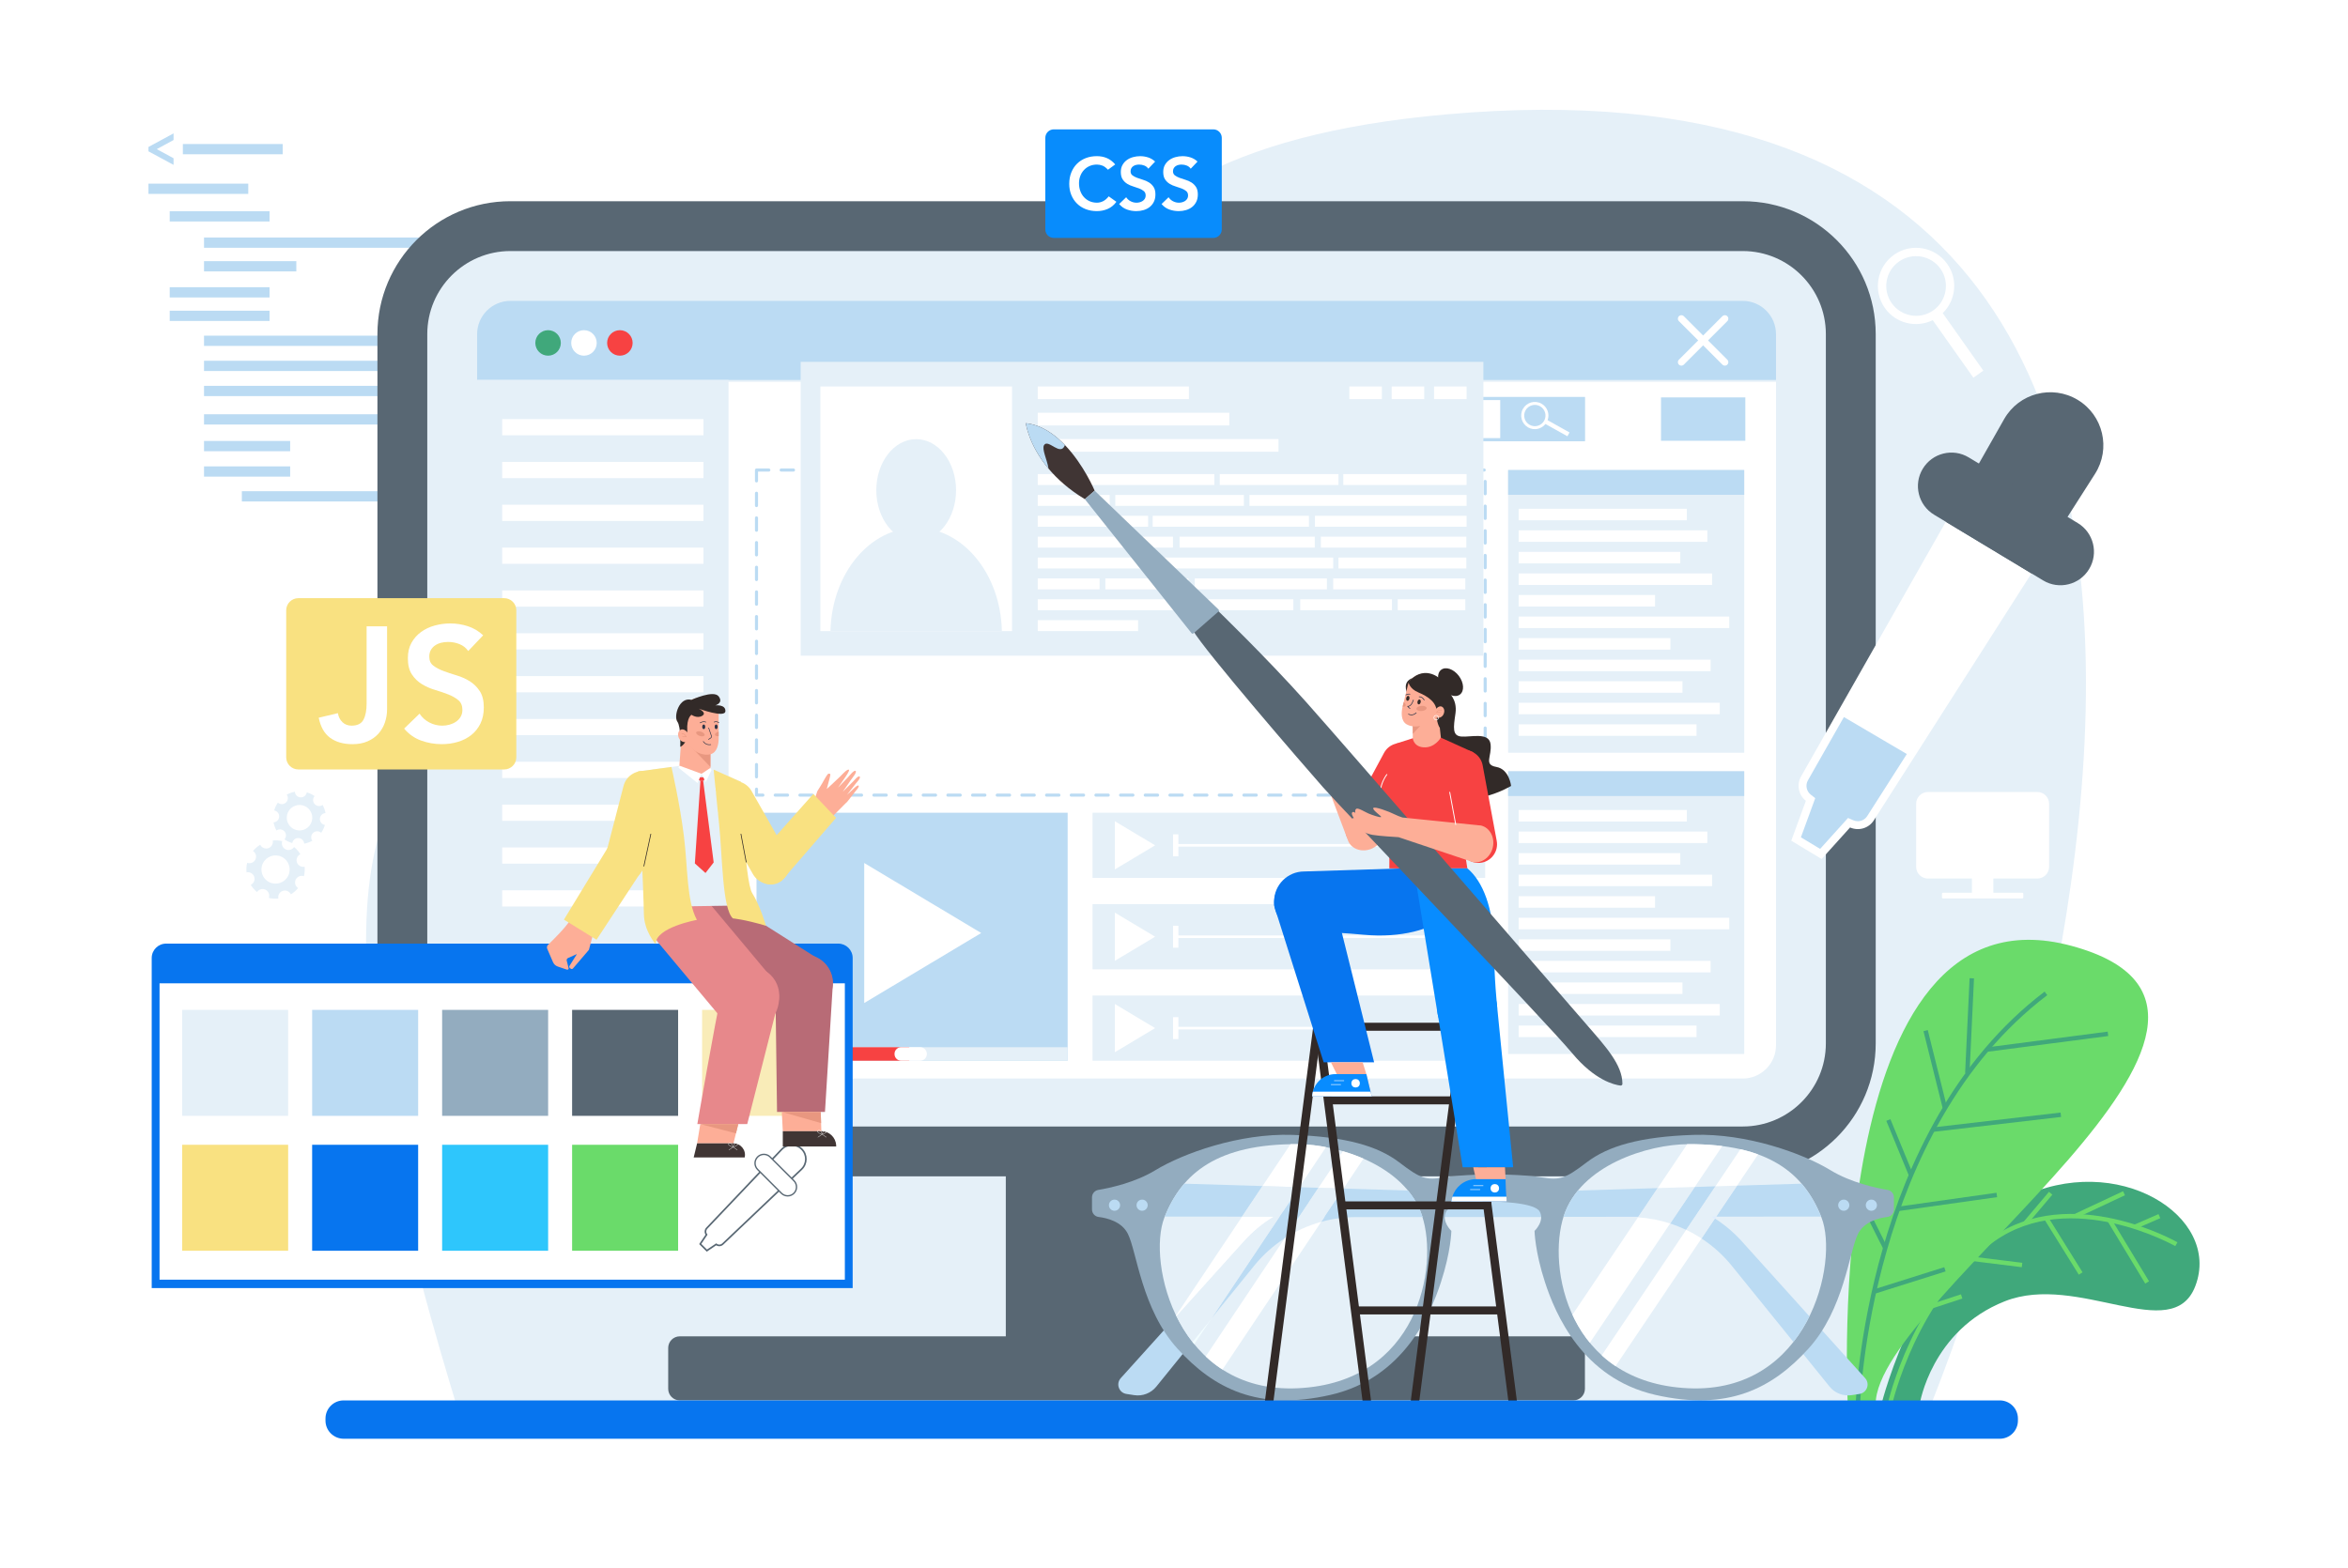 <?xml version="1.0" encoding="utf-8"?>
<!-- Generator: Adobe Illustrator 24.0.1, SVG Export Plug-In . SVG Version: 6.00 Build 0)  -->
<svg version="1.1" id="Ñëîé_1" xmlns="http://www.w3.org/2000/svg" xmlns:xlink="http://www.w3.org/1999/xlink" x="0px" y="0px"
	 viewBox="0 0 2607.04 1742" style="enable-background:new 0 0 2607.04 1742;" xml:space="preserve">
<style type="text/css">
	.st0{fill:#FFFFFF;}
	.st1{fill:#E5F0F8;}
	.st2{fill:#40A87B;}
	.st3{fill:none;stroke:#6ADB6A;stroke-width:4.91;stroke-miterlimit:10;}
	.st4{fill:#6ADB6A;}
	.st5{fill:none;stroke:#40A87B;stroke-width:4.91;stroke-miterlimit:10;}
	.st6{fill:#BBDBF3;}
	.st7{fill:#586773;}
	.st8{fill:#F74242;}
	.st9{fill:none;stroke:#BBDBF3;stroke-width:3.5;stroke-miterlimit:10;}
	.st10{fill:#BBDBF3;stroke:#BBDBF3;stroke-width:2.447;stroke-miterlimit:10;}
	
		.st11{fill:none;stroke:#BBDBF3;stroke-width:3.424;stroke-linecap:round;stroke-linejoin:round;stroke-miterlimit:10;stroke-dasharray:13.695;}
	.st12{fill:none;stroke:#FFFFFF;stroke-width:2.893;stroke-miterlimit:10;}
	.st13{fill:none;stroke:#FFFFFF;stroke-width:7.74;stroke-linecap:round;stroke-linejoin:round;stroke-miterlimit:10;}
	.st14{fill:#93ACBF;}
	.st15{clip-path:url(#SVGID_2_);}
	.st16{fill:#6DA8C6;}
	.st17{fill:#F2FDFF;}
	.st18{clip-path:url(#SVGID_4_);}
	.st19{fill:#DEECFF;}
	.st20{fill:#FDAE97;}
	.st21{fill:#322A28;}
	.st22{fill:#E89780;}
	.st23{fill:#0775EF;}
	.st24{fill:none;stroke:#E89780;stroke-width:0.491;stroke-linecap:round;stroke-linejoin:round;stroke-miterlimit:10;}
	.st25{fill:none;stroke:#2C3447;stroke-width:0.729;stroke-miterlimit:10;}
	.st26{fill:none;stroke:#FFFFFF;stroke-width:0.982;stroke-miterlimit:10;}
	.st27{fill:#088CFF;}
	.st28{fill:#403534;}
	.st29{fill:none;stroke:#FFFFFF;stroke-width:0.645;stroke-miterlimit:10;}
	.st30{fill:#088CFC;}
	.st31{fill:#F9E181;}
	.st32{fill:#2EC6FC;}
	.st33{fill:#F9ECB8;}
	.st34{fill:#FFFFFF;stroke:#586773;stroke-width:1.823;stroke-miterlimit:10;}
	.st35{fill:#FFFFFF;stroke:#586773;stroke-width:1.5;stroke-miterlimit:10;}
	.st36{fill:#BBDBF3;stroke:#BBDBF3;stroke-width:2.161;stroke-miterlimit:10;}
	.st37{fill:#2D628C;}
	.st38{fill:#B86B76;}
	.st39{fill:#E7888B;}
	.st40{fill:none;stroke:#E89780;stroke-width:0.539;stroke-miterlimit:10;}
	.st41{fill:#2C3447;}
	.st42{fill:none;stroke:#2C3447;stroke-width:0.675;stroke-miterlimit:10;}
	.st43{fill:none;stroke:#FFFFFF;stroke-width:0.359;stroke-linecap:round;stroke-linejoin:round;stroke-miterlimit:10;}
	.st44{fill:none;stroke:#322A28;stroke-width:0.788;stroke-miterlimit:10;}
</style>
<rect y="-458" class="st0" width="2607.04" height="2200"/>
<g>
	<path class="st1" d="M2141.65,1565.83c0,0,641.43-1543.27-535.67-1438.8c-504.16,44.74-410.04,316.18-632.71,570.16
		c-144.33,164.62-421.92,29.95-525.94,173.8s18.22,554.03,61.1,694.84H2141.65z"/>
	<g>
		<path class="st2" d="M2089.1,1559.2c0,0,43.72-174.39,152.69-228.2c108.98-53.82,225.29,19.86,195.75,97.34
			c-25.47,66.81-130.19-15.34-211.67,16.97s-94.32,113.9-94.32,113.9H2089.1z"/>
		<path class="st3" d="M2416.48,1381.87c0,0-116.96-66.65-203.74-5.03c-86.78,61.62-114.24,182.36-114.24,182.36"/>
		<line class="st3" x1="2397.62" y1="1350.7" x2="2370.41" y2="1362.56"/>
		<line class="st3" x1="2358.32" y1="1325.28" x2="2304.12" y2="1350.7"/>
		<line class="st3" x1="2276.89" y1="1325.28" x2="2248.69" y2="1358.59"/>
		<line class="st3" x1="2223.44" y1="1347.6" x2="2210.76" y2="1378.28"/>
		<line class="st3" x1="2384.01" y1="1424.32" x2="2342.24" y2="1355.21"/>
		<line class="st3" x1="2310.22" y1="1414.42" x2="2271.9" y2="1352.88"/>
		<line class="st3" x1="2245.13" y1="1404.98" x2="2187.53" y2="1397.83"/>
		<line class="st3" x1="2178.08" y1="1439.88" x2="2145.06" y2="1450.72"/>
	</g>
	<g>
		<path class="st4" d="M2051.61,1559.71c0,0-30.85-584.53,248.34-509.21s-217.79,390.36-217.36,509.21H2051.61z"/>
		<path class="st5" d="M2062.89,1559.71c0,0,9.75-305.4,208.77-456.41"/>
		<line class="st5" x1="2184.37" y1="1191.85" x2="2189.34" y2="1086.54"/>
		<line class="st5" x1="2340.52" y1="1148.22" x2="2206" y2="1165.75"/>
		<line class="st5" x1="2288.2" y1="1238.1" x2="2145.97" y2="1254.67"/>
		<line class="st5" x1="2217.09" y1="1327.17" x2="2107.23" y2="1342.69"/>
		<line class="st5" x1="2096.69" y1="1243.94" x2="2121.87" y2="1305.12"/>
		<line class="st5" x1="2138.07" y1="1144.66" x2="2159.53" y2="1230.78"/>
		<line class="st5" x1="2073.19" y1="1346.07" x2="2093.25" y2="1386.05"/>
		<line class="st5" x1="2159.53" y1="1409.74" x2="2080.81" y2="1434.56"/>
	</g>
	<g>
		<path class="st6" d="M164.83,168.06v-4.83l27.87-15.08v7.37l-18.62,10.12l18.62,10.12v7.37L164.83,168.06z"/>
		<path class="st6" d="M707.86,568.75v-7.37l18.62-10.12l-18.62-10.12v-7.37l27.87,15.08v4.83L707.86,568.75z"/>
		<rect x="203.04" y="159.96" class="st6" width="110.83" height="11.39"/>
		<rect x="164.83" y="203.96" class="st6" width="110.83" height="11.39"/>
		<rect x="188.44" y="234.61" class="st6" width="110.83" height="11.39"/>
		<rect x="188.44" y="318.98" class="st6" width="110.83" height="11.39"/>
		<rect x="188.44" y="345.08" class="st6" width="110.83" height="11.39"/>
		<rect x="226.53" y="263.81" class="st6" width="334.25" height="11.39"/>
		<rect x="226.53" y="372.8" class="st6" width="446.53" height="11.39"/>
		<rect x="226.53" y="460.1" class="st6" width="446.53" height="11.39"/>
		<rect x="268.53" y="545.56" class="st6" width="427.8" height="11.39"/>
		<rect x="226.53" y="489.76" class="st6" width="95.64" height="11.39"/>
		<rect x="226.53" y="517.98" class="st6" width="95.64" height="11.39"/>
		<rect x="226.53" y="400.67" class="st6" width="446.53" height="11.39"/>
		<rect x="226.53" y="428.54" class="st6" width="241.59" height="11.39"/>
		<rect x="226.53" y="290.05" class="st6" width="102.49" height="11.39"/>
	</g>
	<path class="st0" d="M2262.07,879.65h-121.43c-7.24,0-13.1,5.87-13.1,13.1v69.91c0,7.24,5.87,13.1,13.1,13.1h48.82v15.77h-32.13
		c-0.63,0-1.14,0.51-1.14,1.14v4.03c0,0.63,0.51,1.14,1.14,1.14h88.06c0.63,0,1.14-0.51,1.14-1.14v-4.03c0-0.63-0.51-1.14-1.14-1.14
		h-32.13v-15.77h48.82c7.24,0,13.1-5.87,13.1-13.1v-69.91C2275.18,885.52,2269.31,879.65,2262.07,879.65z"/>
	<path class="st0" d="M2092.82,342.12c12.15,17.21,34.79,22.43,53.15,13.48l45.11,63.88l11.07-7.82l-45.11-63.87
		c14.62-14.29,17.23-37.37,5.06-54.6c-13.5-19.12-39.97-23.75-59.09-10.25C2083.89,296.45,2079.31,323.01,2092.82,342.12z
		 M2154.57,298.51c10.52,14.89,6.94,35.67-7.95,46.19c-14.97,10.58-35.67,6.94-46.19-7.95c-10.57-14.97-7.02-35.61,7.95-46.19
		C2123.27,280.04,2143.99,283.54,2154.57,298.51z"/>
	<g>
		<path class="st1" d="M349.32,884.16c-2.68-1.87-5.61-3.25-8.68-4.12c-0.55,3.3-3.5,5.73-6.92,5.56c-3.42-0.17-6.1-2.89-6.31-6.22
			c-3.13,0.55-6.19,1.61-9.04,3.2c1.94,2.72,1.59,6.52-0.96,8.82c-2.54,2.3-6.36,2.27-8.87,0.06c-1.87,2.68-3.25,5.61-4.11,8.67
			c3.3,0.55,5.72,3.49,5.55,6.91c-0.17,3.42-2.89,6.11-6.23,6.31c0.55,3.14,1.62,6.2,3.21,9.05c2.71-1.95,6.53-1.6,8.83,0.95
			c2.3,2.54,2.27,6.38,0.05,8.88c2.68,1.87,5.61,3.25,8.67,4.11c0.55-3.3,3.5-5.73,6.92-5.56c3.42,0.17,6.1,2.89,6.31,6.22
			c3.13-0.55,6.19-1.61,9.04-3.2c-1.94-2.72-1.59-6.52,0.96-8.82c2.54-2.3,6.36-2.27,8.87-0.06c1.87-2.68,3.25-5.61,4.11-8.67
			c-3.3-0.55-5.72-3.49-5.55-6.91s2.89-6.11,6.23-6.31c-0.55-3.13-1.61-6.19-3.2-9.04c-2.73,1.95-6.53,1.59-8.83-0.95
			C347.06,890.48,347.09,886.67,349.32,884.16z M343.09,898.7c5.24,5.8,4.79,14.76-1.02,20c-5.81,5.25-14.76,4.78-20-1.02
			c-5.25-5.81-4.8-14.76,1.01-20.01C328.89,892.43,337.85,892.89,343.09,898.7z"/>
		<path class="st1" d="M319.98,972.7c-3.84,7.75-13.23,10.93-20.99,7.08c-7.76-3.84-10.92-13.24-7.08-20.99
			c3.84-7.76,13.24-10.94,21-7.1C320.67,955.54,323.83,964.94,319.98,972.7z M337.48,973.19c0.84-3.51,1.06-7.1,0.71-10.6
			c-3.62,0.78-7.32-1.27-8.53-4.85c-1.21-3.59,0.49-7.45,3.84-9.02c-1.83-2.99-4.17-5.71-6.97-8c-2.01,3.11-6.07,4.28-9.46,2.6
			c-3.4-1.68-4.92-5.62-3.67-9.11c-3.51-0.84-7.1-1.06-10.59-0.7c0.78,3.62-1.26,7.31-4.85,8.52c-3.59,1.21-7.46-0.49-9.03-3.84
			c-3,1.84-5.72,4.19-8,6.98c3.11,2,4.3,6.06,2.61,9.47c-1.68,3.4-5.64,4.92-9.12,3.66c-0.84,3.51-1.06,7.1-0.7,10.59
			c3.62-0.78,7.32,1.27,8.53,4.85c1.21,3.59-0.49,7.45-3.84,9.02c1.83,2.99,4.17,5.71,6.97,8c2.01-3.11,6.07-4.28,9.46-2.6
			c3.4,1.68,4.92,5.62,3.67,9.11c3.51,0.84,7.1,1.06,10.59,0.7c-0.78-3.62,1.26-7.31,4.85-8.52c3.59-1.21,7.46,0.49,9.03,3.84
			c2.99-1.83,5.71-4.17,8-6.97c-3.12-2.02-4.3-6.07-2.61-9.47C330.05,973.44,333.99,971.92,337.48,973.19z"/>
	</g>
	<g>
		<rect x="1116.77" y="1152.83" class="st7" width="268.17" height="362.5"/>
		<path class="st7" d="M1935.01,1306.5H566.7c-81.54,0-147.63-66.1-147.63-147.63V371.11c0-81.54,66.1-147.63,147.63-147.63h1368.32
			c81.54,0,147.63,66.1,147.63,147.63v787.75C2082.65,1240.4,2016.55,1306.5,1935.01,1306.5z"/>
		<path class="st1" d="M566.7,1251.14c-50.88,0-92.28-41.4-92.28-92.28V371.11c0-50.88,41.4-92.28,92.28-92.28h1368.31
			c50.88,0,92.28,41.4,92.28,92.28v787.75c0,50.88-41.4,92.28-92.28,92.28H566.7z"/>
		<path class="st6" d="M1971.93,371.12V422H529.76v-50.88c0-20.37,16.58-36.95,36.95-36.95h1368.28
			C1955.35,334.17,1971.93,350.76,1971.93,371.12z"/>
		<path class="st0" d="M1971.95,424.09v736.84c0,20.37-16.58,36.95-36.95,36.95H566.71c-20.37,0-36.95-16.58-36.95-36.95V424.09
			H1971.95z"/>
		<circle class="st2" cx="608.54" cy="380.88" r="14.16"/>
		<circle class="st0" cx="648.4" cy="380.88" r="14.16"/>
		<circle class="st8" cx="688.27" cy="380.88" r="14.16"/>
		<path class="st7" d="M754.75,1484.21h992.2c7.08,0,12.83,5.74,12.83,12.83v45.47c0,7.08-5.74,12.83-12.83,12.83h-992.2
			c-7.08,0-12.83-5.74-12.83-12.83v-45.47C741.93,1489.96,747.67,1484.21,754.75,1484.21z"/>
		<g>
			<rect x="529.76" y="422" class="st1" width="279.16" height="774.91"/>
			<rect x="557.6" y="465.46" class="st0" width="223.46" height="18"/>
			<rect x="557.6" y="513.04" class="st0" width="223.46" height="18"/>
			<rect x="557.6" y="560.61" class="st0" width="223.46" height="18"/>
			<rect x="557.6" y="608.19" class="st0" width="223.46" height="18"/>
			<rect x="557.6" y="655.77" class="st0" width="223.46" height="18"/>
			<rect x="557.6" y="703.34" class="st0" width="223.46" height="18"/>
			<rect x="557.6" y="750.92" class="st0" width="223.46" height="18"/>
			<g>
				
					<rect x="874.99" y="867.63" transform="matrix(-1.836970e-16 1 -1 -1.836970e-16 2053.067 27.669)" class="st6" width="275.42" height="345.47"/>
				<polygon class="st0" points="1089.47,1036.25 959.57,958.51 959.57,1113.99 				"/>
				<rect x="839.96" y="1163.09" class="st1" width="345.47" height="14.99"/>
				<rect x="839.96" y="1163.09" class="st8" width="169.58" height="14.99"/>
				<path class="st0" d="M1021.74,1178.08h-21.17c-4.05,0-7.36-3.31-7.36-7.36v-0.27c0-4.05,3.31-7.36,7.36-7.36h21.17
					c4.05,0,7.36,3.31,7.36,7.36v0.27C1029.1,1174.77,1025.79,1178.08,1021.74,1178.08z"/>
			</g>
			<rect x="557.6" y="798.5" class="st0" width="223.46" height="18"/>
			<rect x="557.6" y="846.08" class="st0" width="223.46" height="18"/>
			<rect x="557.6" y="893.65" class="st0" width="223.46" height="18"/>
			<rect x="557.6" y="941.23" class="st0" width="223.46" height="18"/>
			<rect x="557.6" y="988.81" class="st0" width="223.46" height="18"/>
			<rect x="1187.73" y="442.59" class="st9" width="570.41" height="45.74"/>
			<rect x="1666.95" y="442.59" class="st10" width="91.19" height="45.74"/>
			<rect x="1845.47" y="442.59" class="st10" width="91.19" height="45.74"/>
			<path class="st0" d="M1696.78,474.76c6.57,3.67,14.66,1.86,19.19-3.85l24.37,13.62l2.36-4.22l-24.37-13.62
				c2.51-6.85-0.21-14.69-6.79-18.36c-7.29-4.08-16.53-1.49-20.61,5.81C1686.87,461.42,1689.49,470.68,1696.78,474.76z
				 M1709.95,451.19c5.68,3.17,7.73,10.42,4.56,16.1c-3.19,5.71-10.42,7.73-16.1,4.56c-5.71-3.19-7.75-10.39-4.56-16.1
				C1697.02,450.07,1704.23,448,1709.95,451.19z"/>
			<rect x="839.96" y="522.04" class="st11" width="809.06" height="361.06"/>
			<g>
				<rect x="1213.09" y="1105.67" class="st1" width="435.93" height="72.41"/>
				<polygon class="st0" points="1282.55,1141.87 1237.81,1115.1 1237.81,1168.65 				"/>
				<line class="st12" x1="1302.49" y1="1141.87" x2="1620.51" y2="1141.87"/>
				<rect x="1302.49" y="1129.69" class="st0" width="5.88" height="24.36"/>
			</g>
			<g>
				<rect x="1213.09" y="1004.16" class="st1" width="435.93" height="72.41"/>
				<polygon class="st0" points="1282.55,1040.37 1237.81,1013.59 1237.81,1067.14 				"/>
				<line class="st12" x1="1302.49" y1="1040.37" x2="1620.51" y2="1040.37"/>
				<rect x="1302.49" y="1028.19" class="st0" width="5.88" height="24.36"/>
			</g>
			<g>
				<rect x="1213.09" y="902.66" class="st1" width="435.93" height="72.41"/>
				<polygon class="st0" points="1282.55,938.86 1237.81,912.09 1237.81,965.64 				"/>
				<line class="st12" x1="1302.49" y1="938.86" x2="1620.51" y2="938.86"/>
				<rect x="1302.49" y="926.68" class="st0" width="5.88" height="24.36"/>
			</g>
			<rect x="1674.51" y="522.04" class="st1" width="262.14" height="314"/>
			<rect x="1674.51" y="522.04" class="st6" width="262.14" height="27.51"/>
			<rect x="1686.18" y="565.07" class="st0" width="186.77" height="12.78"/>
			<rect x="1686.18" y="589.01" class="st0" width="209.49" height="12.78"/>
			<rect x="1686.18" y="612.95" class="st0" width="179.46" height="12.78"/>
			<rect x="1686.18" y="636.89" class="st0" width="214.77" height="12.78"/>
			<rect x="1686.18" y="660.83" class="st0" width="151.46" height="12.78"/>
			<rect x="1686.18" y="684.77" class="st0" width="233.84" height="12.78"/>
			<rect x="1686.18" y="708.72" class="st0" width="168.51" height="12.78"/>
			<rect x="1686.18" y="732.66" class="st0" width="213.14" height="12.78"/>
			<rect x="1686.18" y="756.6" class="st0" width="181.9" height="12.78"/>
			<rect x="1686.18" y="780.54" class="st0" width="223.29" height="12.78"/>
			<rect x="1686.18" y="804.48" class="st0" width="197.52" height="12.78"/>
			<rect x="1674.51" y="856.59" class="st1" width="262.14" height="314"/>
			<rect x="1674.51" y="856.59" class="st6" width="262.14" height="27.51"/>
			<rect x="1686.18" y="899.62" class="st0" width="186.77" height="12.78"/>
			<rect x="1686.18" y="923.56" class="st0" width="209.49" height="12.78"/>
			<rect x="1686.18" y="947.51" class="st0" width="179.46" height="12.78"/>
			<rect x="1686.18" y="971.45" class="st0" width="214.77" height="12.78"/>
			<rect x="1686.18" y="995.39" class="st0" width="151.46" height="12.78"/>
			<rect x="1686.18" y="1019.33" class="st0" width="233.84" height="12.78"/>
			<rect x="1686.18" y="1043.27" class="st0" width="168.51" height="12.78"/>
			<rect x="1686.18" y="1067.21" class="st0" width="213.14" height="12.78"/>
			<rect x="1686.18" y="1091.16" class="st0" width="181.9" height="12.78"/>
			<rect x="1686.18" y="1115.1" class="st0" width="223.29" height="12.78"/>
			<rect x="1686.18" y="1139.04" class="st0" width="197.52" height="12.78"/>
		</g>
		<g>
			<line class="st13" x1="1866.87" y1="402.22" x2="1915.14" y2="353.95"/>
			<line class="st13" x1="1915.14" y1="402.22" x2="1866.87" y2="353.95"/>
		</g>
	</g>
	<g>
		<rect x="889.01" y="401.88" class="st1" width="758.03" height="326.36"/>
		<g>
			<rect x="910.89" y="429.22" class="st0" width="212.79" height="271.7"/>
			<ellipse class="st1" cx="1017.26" cy="544.48" rx="44.28" ry="56.73"/>
			<path class="st1" d="M1112.4,700.91l-190.28,0c1.35-63.67,43.45-114.77,95.14-114.77C1069,586.14,1111.05,637.24,1112.4,700.91z"
				/>
		</g>
		<rect x="1152.25" y="429.22" class="st0" width="167.83" height="14.06"/>
		<rect x="1592.25" y="429.22" class="st0" width="36.14" height="14.06"/>
		<rect x="1545.22" y="429.22" class="st0" width="36.14" height="14.06"/>
		<rect x="1498.19" y="429.22" class="st0" width="36.14" height="14.06"/>
		<rect x="1152.25" y="487.66" class="st0" width="267.27" height="14.06"/>
		<rect x="1152.25" y="458.44" class="st0" width="212.7" height="14.06"/>
		<g>
			<rect x="1152.25" y="526.53" class="st0" width="38.52" height="12.14"/>
			<rect x="1196.17" y="526.53" class="st0" width="152.14" height="12.14"/>
			<rect x="1354.35" y="526.53" class="st0" width="131.77" height="12.14"/>
			<rect x="1491.53" y="526.53" class="st0" width="136.85" height="12.14"/>
			<rect x="1152.25" y="549.71" class="st0" width="79.89" height="12.14"/>
			<rect x="1238.34" y="549.71" class="st0" width="142.75" height="12.14"/>
			<rect x="1387.29" y="549.71" class="st0" width="241.1" height="12.14"/>
			<rect x="1152.25" y="572.89" class="st0" width="122.54" height="12.14"/>
			<rect x="1279.87" y="572.89" class="st0" width="173.46" height="12.14"/>
			<rect x="1460.02" y="572.89" class="st0" width="168.36" height="12.14"/>
			<rect x="1152.25" y="596.06" class="st0" width="150.12" height="12.14"/>
			<rect x="1309.71" y="596.06" class="st0" width="150.12" height="12.14"/>
			<rect x="1466.6" y="596.06" class="st0" width="161.52" height="12.14"/>
			<rect x="1152.25" y="619.24" class="st0" width="132.3" height="12.14"/>
			<rect x="1290.06" y="619.24" class="st0" width="190.23" height="12.14"/>
			<rect x="1486.12" y="619.24" class="st0" width="142" height="12.14"/>
			<rect x="1152.25" y="642.42" class="st0" width="68.65" height="12.14"/>
			<rect x="1227.31" y="642.42" class="st0" width="92.25" height="12.14"/>
			<rect x="1326.61" y="642.42" class="st0" width="146.67" height="12.14"/>
			<rect x="1480.29" y="642.42" class="st0" width="146.67" height="12.14"/>
			<rect x="1152.25" y="665.6" class="st0" width="154.26" height="12.14"/>
			<rect x="1313.19" y="665.6" class="st0" width="122.86" height="12.14"/>
			<rect x="1443.68" y="665.6" class="st0" width="101.85" height="12.14"/>
			<rect x="1551.9" y="665.6" class="st0" width="75.06" height="12.14"/>
			<rect x="1152.25" y="688.77" class="st0" width="111.4" height="12.14"/>
		</g>
	</g>
	<g>
		<path class="st6" d="M1292.19,1313.95l537.78,16.48c39.76,1.22,77.29,18.61,103.92,48.16l137.01,152.04
			c5.64,6.25,2.07,16.27-6.25,17.55l-8.68,1.34c-9.29,1.43-18.63-2.18-24.54-9.48l-108.59-134.17
			c-27.67-34.19-69.28-54.07-113.26-54.11l-547.65-0.59L1292.19,1313.95z"/>
		<path class="st6" d="M2023.11,1313.95l-537.78,16.48c-39.76,1.22-77.29,18.61-103.92,48.16l-137.01,152.04
			c-5.64,6.25-2.07,16.27,6.25,17.55l8.68,1.34c9.29,1.43,18.63-2.18,24.54-9.48l108.59-134.17
			c27.67-34.19,69.28-54.07,113.26-54.11l547.65-0.59L2023.11,1313.95z"/>
		<path class="st14" d="M2095.82,1321.57c-12.79-2.13-40.68-8.07-63.41-21.91c-30.57-18.61-93.03-41.2-152.16-39.2
			c-59.14,1.99-94.69,12.29-118.61,30.57c-23.92,18.27-29.57,19.93-49.84,16.61s-54.15-3.32-54.15-3.32s-33.89,0-54.15,3.32
			c-20.27,3.32-25.91,1.66-49.84-16.61c-23.92-18.27-59.47-28.57-118.61-30.57c-59.14-1.99-121.6,20.6-152.16,39.2
			c-22.73,13.84-50.62,19.77-63.41,21.91c-4.06,0.68-7.02,4.2-7.02,8.32v13.37c0,4.24,3.14,7.85,7.35,8.37
			c9.52,1.16,25.69,5.15,32.52,18.8c9.97,19.93,15.28,83.72,55.15,127.58c39.87,43.85,89.04,69.77,170.1,51.16
			c81.07-18.61,110.97-90.37,122.26-124.92c11.3-34.55,11.63-57.14,11.63-57.14s-11.63-10.96-5.65-21.6
			c5.98-10.63,51.83-10.96,51.83-10.96s45.85,0.33,51.83,10.96c5.98,10.63-5.65,21.6-5.65,21.6s0.33,22.59,11.63,57.14
			c11.3,34.55,41.2,106.32,122.26,124.92c81.07,18.61,130.24-7.31,170.1-51.16c39.87-43.86,45.18-107.64,55.15-127.58
			c6.83-13.65,23-17.64,32.52-18.8c4.21-0.51,7.35-4.13,7.35-8.37v-13.37C2102.84,1325.77,2099.88,1322.25,2095.82,1321.57z"/>
		<g>
			<defs>
				<path id="SVGID_1_" d="M1440.81,1270.76c44.3,0.18,119.6,23.04,138.21,79.74c18.61,56.7-4.43,185.17-138.21,191.37
					s-167.45-139.98-147.96-189.6C1312.35,1302.66,1351.99,1270.4,1440.81,1270.76z"/>
			</defs>
			<use xlink:href="#SVGID_1_"  style="overflow:visible;fill:#E5F0F8;"/>
			<clipPath id="SVGID_2_">
				<use xlink:href="#SVGID_1_"  style="overflow:visible;"/>
			</clipPath>
			<g class="st15">
				<polygon class="st6" points="1401.8,1317.3 1379.09,1351.26 1261.94,1351.15 1292.18,1313.95 				"/>
				<polygon class="st6" points="1463.93,1319.22 1453.4,1334.97 1442.45,1351.34 1420.66,1351.34 1424.31,1345.88 1442.56,1318.57 
									"/>
				<path class="st16" d="M1252.95,1540.03l14.22,9.49c-2.57,0.38-5.19,0.38-7.84,0l-8.68-1.34c-8.3-1.27-11.87-11.3-6.22-17.56
					l57.4-63.7L1252.95,1540.03z"/>
				<path class="st6" d="M1453.4,1334.97l-10.95,16.37l-15.98,23.9v0.04c-12.76,8.22-24.24,18.52-34,30.58l-47.38,58.52
					l75.58-113.04l3.65-5.46C1433.57,1341.2,1443.33,1337.55,1453.4,1334.97z"/>
				<path class="st6" d="M2053.37,1351.15l-152.46,0.15h-0.08l-243.18,0.31h-10.84l-141.09,0.15c-13.22,0-26.28,1.81-38.77,5.3
					l3.8-5.69l13.99-20.9c0.19-0.04,0.38-0.04,0.58-0.04l171.86-5.26h0.46l365.44-11.22L2053.37,1351.15z"/>
				<polygon class="st0" points="1511.38,1215.63 1442.56,1318.57 1401.8,1317.3 1482.6,1196.42 				"/>
				<path class="st17" d="M1345.01,1464.5l-63.32,94.75l-14.52-9.72c6.45-0.92,12.45-4.27,16.71-9.49L1345.01,1464.5z"/>
				<path class="st0" d="M1414.44,1351.3c-12.18,7.34-23.36,16.52-33.04,27.28l-79.53,88.3l77.23-115.61L1414.44,1351.3z"/>
				<polygon class="st0" points="1543.69,1242.26 1491.71,1320.06 1463.93,1319.22 1524.13,1229.16 				"/>
				<path class="st1" d="M1491.71,1320.06l-6.95,10.41l-13.99,20.9l-3.8,5.69c-14.37,3.96-28.05,10.11-40.5,18.17l15.98-23.9
					l10.95-16.37l10.53-15.75L1491.71,1320.06z"/>
				<path class="st0" d="M1466.96,1357.06l-152.92,228.81l-19.6-13.1l132.02-197.49v-0.04
					C1438.91,1367.17,1452.59,1361.02,1466.96,1357.06z"/>
				<path class="st1" d="M1442.56,1318.57l-18.25,27.32l-3.65,5.46l-75.58,113.04l-0.08,0.12l-61.13,75.54
					c-4.27,5.23-10.26,8.57-16.71,9.49l-14.22-9.49l48.87-73.12l0.04-0.04l79.53-88.3c9.68-10.76,20.86-19.94,33.04-27.28
					l-35.35-0.04l22.71-33.97L1442.56,1318.57z"/>
				<path class="st6" d="M2064.63,1548.18l-8.65,1.34c-9.3,1.42-18.64-2.19-24.55-9.49l-108.58-134.17
					c-27.66-34.2-69.28-54.06-113.27-54.1l-151.92-0.15h-10.84l-176.05-0.23l13.99-20.9l6.95-10.41l165.49,5.11h0.46l172.33,5.26
					c25.24,0.77,49.6,8.07,70.85,20.86h0.08c12.18,7.42,23.25,16.52,32.97,27.28l137.02,152.04
					C2076.54,1536.88,2072.97,1546.91,2064.63,1548.18z"/>
			</g>
		</g>
		<path class="st1" d="M1874.49,1270.76c-44.3,0.18-119.6,23.04-138.21,79.74c-18.61,56.7,4.43,185.17,138.21,191.37
			c133.78,6.2,167.45-139.98,147.96-189.6C2002.95,1302.66,1963.31,1270.4,1874.49,1270.76z"/>
		<circle class="st6" cx="1237.48" cy="1338.54" r="6.2"/>
		<g>
			<defs>
				<path id="SVGID_3_" d="M1874.49,1270.76c-44.3,0.18-119.6,23.04-138.21,79.74c-18.61,56.7,4.43,185.17,138.21,191.37
					c133.78,6.2,167.45-139.98,147.96-189.6C2002.95,1302.66,1963.31,1270.4,1874.49,1270.76z"/>
			</defs>
			<clipPath id="SVGID_4_">
				<use xlink:href="#SVGID_3_"  style="overflow:visible;"/>
			</clipPath>
			<g class="st18">
				<path class="st6" d="M2064.63,1548.18l-8.65,1.34c-9.3,1.42-18.64-2.19-24.55-9.49l-108.58-134.17
					c-9.68-11.95-21.06-22.13-33.62-30.35l14.87-22.17h0.04c10.91,7.03,20.9,15.45,29.74,25.24l137.02,152.04
					C2076.54,1536.88,2072.97,1546.91,2064.63,1548.18z"/>
				<path class="st6" d="M1840.55,1319.56l-7.42,10.99l-14.02,20.86l-161.45,0.19l-243.22-0.31c21.25-12.79,45.61-20.09,70.89-20.86
					l172.33-5.26L1840.55,1319.56z"/>
				<path class="st6" d="M1904.75,1317.57l-17.75,26.4l-4.96,7.38l-9.84,14.6c-5.76-2.73-11.72-5.11-17.79-7.07l5.07-7.49
					l9.64-14.33l12.6-18.75L1904.75,1317.57z"/>
				<polygon class="st6" points="2053.37,1351.15 1905.48,1351.3 1928.69,1316.84 2023.09,1313.95 				"/>
				<path class="st1" d="M1881.74,1318.3l-12.6,18.75l-9.64,14.33l-5.07,7.49c-11.49-3.73-23.51-6.07-35.73-6.8l0.42-0.65
					l14.02-20.86l7.42-10.99L1881.74,1318.3z"/>
				<path class="st0" d="M1818.68,1352.07c12.22,0.73,24.24,3.07,35.73,6.8l-120.15,178.55l-27.74-18.67L1818.68,1352.07z"/>
				<polygon class="st0" points="1931.84,1243.83 1881.74,1318.3 1840.55,1319.56 1904.06,1225.16 				"/>
				<path class="st1" d="M1905.48,1351.3h-4.65c1.08,0.69,2.19,1.34,3.27,2.04l-14.87,22.17c-5.46-3.57-11.14-6.76-17.02-9.57
					l9.84-14.6l4.96-7.38l17.75-26.4l23.94-0.73L1905.48,1351.3z"/>
				<path class="st0" d="M1872.21,1365.94c5.88,2.8,11.56,5.99,17.02,9.57l-117.3,174.32l-16.14-10.84L1872.21,1365.94z"/>
				<path class="st19" d="M1900.83,1351.3h4.65l-1.34,2.04h-0.04C1903.02,1352.65,1901.91,1351.99,1900.83,1351.3z"/>
				<polygon class="st0" points="1969.45,1256.24 1928.69,1316.84 1904.75,1317.57 1953.32,1245.37 				"/>
			</g>
		</g>
		<path class="st6" d="M1274.33,1338.54c0,3.43-2.78,6.2-6.2,6.2c-3.43,0-6.2-2.78-6.2-6.2s2.78-6.2,6.2-6.2
			C1271.55,1332.34,1274.33,1335.11,1274.33,1338.54z"/>
		<circle class="st6" cx="2077.82" cy="1338.54" r="6.2"/>
		<circle class="st6" cx="2047.17" cy="1338.54" r="6.2"/>
	</g>
	<g>
		<path class="st8" d="M1504.65,939.43L1504.65,939.43c10.01,5.39,22.61,1.61,28-8.41l40.5-75.26c5.39-10.01,1.61-22.61-8.41-28h0
			c-10.01-5.39-22.61-1.61-28,8.41l-40.5,75.26C1490.86,921.44,1494.64,934.04,1504.65,939.43z"/>
		<path class="st20" d="M1523.86,942.2c10.29-4.96,15.12-16.46,10.74-25.54l-48.2-73.25c-1.07-2.8-2.18-6.04-2.77-8.84
			c-1.37-6.51-7.17-23.75-9.65-22.9s-0.9,13.47-2.23,12.98c-1.33-0.49-4.65-9.48-5.77-13.43c-1.11-3.94-2.13-12.78-4.37-13.63
			c-2.24-0.85-4.3,2.02-4.3,2.02s0.02-3.42-2.11-3.02c-2.14,0.4-3.47,5.72-3.47,5.72s0.21-1.9-2.04-0.88
			c-2.25,1.02-1.51,9.62-1.51,9.62s-0.76-1.56-2.36-0.55c-1.6,1.01,0.62,12.19,4.7,19.44c3.64,6.47,14.01,20.88,16.19,23.9
			l30.46,80.86C1501.57,943.79,1513.57,947.16,1523.86,942.2z"/>
		<path class="st21" d="M1607.64,768.28c0,0,10.74,7.84,8.41,24.01c-2.33,16.18-3.64,24.93,6.59,25.77
			c10.23,0.84,30.71-5.26,32.37,8.42c1.66,13.68-7.99,22.8,6.41,25.32c14.41,2.52,16.38,21.07,16.38,21.07s-51.45,32.4-100.36,2.65
			c-48.91-29.75,3.21-50.27,3.21-50.27L1607.64,768.28z"/>
		<polygon class="st22" points="1505.97,893.36 1542.62,910.71 1544.37,908.12 1508.29,889.05 		"/>
		<g>
			<rect x="1471.18" y="1217.68" class="st21" width="167.7" height="8.89"/>
			<rect x="1487.99" y="1334.33" class="st21" width="167.7" height="8.89"/>
			<rect x="1506.04" y="1450.99" class="st21" width="162.57" height="8.89"/>
			<polygon class="st21" points="1523.59,1565.55 1514.11,1565.55 1458.71,1135.92 1468.19,1135.92 			"/>
			<polygon class="st21" points="1685.49,1565.55 1676.01,1565.55 1620.61,1135.92 1630.09,1135.92 			"/>
			<polygon class="st21" points="1565.16,1565.55 1574.64,1565.55 1630.04,1135.92 1620.56,1135.92 			"/>
			<polygon class="st21" points="1403.26,1565.55 1412.74,1565.55 1468.14,1135.92 1458.66,1135.92 			"/>
			<rect x="1460.87" y="1135.92" class="st21" width="167.7" height="8.89"/>
		</g>
		<path class="st23" d="M1606.69,1016.81c-15.94,15.59-51.78,25.13-92.12,21.39c-40.33-3.74-66.51-3.47-66.51-3.47
			c-18.46,0-33.42-14.96-33.42-33.42c0-18.46,14.96-33.42,33.42-33.42l152.03-4.8L1606.69,1016.81z"/>
		<path class="st8" d="M1599.69,819.19l36.18,16.38c0,0-8.04,93.13-8.88,103.32s2.29,25.57,2.29,25.57h-86.7
			c0,0,1.04-49.9-4.78-63.83c-3.94-9.44-6.65-15.18-4.37-25.99c2.29-10.81,19.02-29.92,16.32-48.64l18.87-6.04L1599.69,819.19z"/>
		<path class="st8" d="M1645.32,958.06L1645.32,958.06c11.18-2.08,18.62-12.93,16.54-24.1l-15.63-84.02
			c-2.08-11.18-12.93-18.62-24.1-16.54h0c-11.18,2.08-18.62,12.93-16.54,24.1l15.63,84.02
			C1623.3,952.7,1634.14,960.14,1645.32,958.06z"/>
		<path class="st21" d="M1562.18,769.23c0,0-5.57-11.83,6.05-16.13L1562.18,769.23z"/>
		<path class="st20" d="M1599.84,819.18l-0.02,0.02c-0.39,0.68-6.95,11.74-19.37,10.82c-10.99-0.83-11.81-10.06-11.81-10.06v-42.07
			h26.73L1599.84,819.18z"/>
		<polygon class="st22" points="1568.64,815.17 1587.29,794.89 1568.62,801.9 		"/>
		<path class="st20" d="M1586.86,802.11c-8.43,5.6-18.7,6.15-25.12,2.32c-6.43-3.81-5.92-13.41-4.4-19.58
			c0.01-0.02,0.01-0.02,0.01-0.05c0.32-1.27,0.77-3.07,1.27-5.1c1.95-7.96,4.82-19.75,4.82-19.75c1.2-6.21,18.01-20.95,35.61-3.87
			C1616.63,773.2,1595.29,796.5,1586.86,802.11z"/>
		<path class="st21" d="M1563.86,757.45c0,0,0.62,7.33,11.18,11.68c10.55,4.35,20.73,11.33,20.08,22.24
			c-0.64,10.91,3.4,16.83,3.4,16.83s0.8-13.6,7-25.42c2.4-4.58,4.22-14.08-0.61-21.92C1597.29,748.5,1578.88,739.79,1563.86,757.45z
			"/>
		<path class="st20" d="M1593.23,789.14c-2.04,3.39-2.54,5.75,0.12,7.35c2.66,1.6,7,0.95,9.03-2.44c2.04-3.39,1.53-7.43-1.13-9.03
			C1598.59,783.42,1595.27,785.75,1593.23,789.14z"/>
		<path class="st24" d="M1599.16,791.27c-2.21-0.93-4.04,0.11-4.04,0.11c1.29-3.81,5.85-2.54,5.85-2.54"/>
		<path class="st21" d="M1577.39,779.98c-0.33,1.49-1.38,2.53-2.34,2.32c-0.97-0.21-1.48-1.59-1.15-3.09
			c0.33-1.49,1.38-2.53,2.34-2.32C1577.21,777.11,1577.72,778.49,1577.39,779.98z"/>
		<path class="st21" d="M1564.9,776.01c-0.33,1.49-1.38,2.53-2.34,2.32c-0.97-0.21-1.48-1.59-1.15-3.09
			c0.33-1.49,1.38-2.53,2.34-2.32C1564.71,773.14,1565.23,774.52,1564.9,776.01z"/>
		<path class="st25" d="M1581.45,777.73c0,0-2.17-4.38-5.96-3.8"/>
		<path class="st26" d="M1538.87,903.87c0,0-6.36-13.91-6.16-24.37c0.2-10.46,7.35-19.58,7.35-19.58"/>
		<path class="st25" d="M1565.72,771.07c0,0-2.09-0.89-4.92,0.96"/>
		<path class="st27" d="M1624.06,1296.46h56.04l-17.78-178.28l-0.05-0.62c-1.19-17.32-15.64-31-33.27-31
			c-18.43,0-33.35,14.92-33.35,33.35c0,1.03,0.05,2.04,0.15,3.02L1624.06,1296.46z"/>
		<path class="st25" d="M1569.36,777.22c0,0-1.8,7.35-6.34,7.3c0,0,1.1,1.56,2.72,2.46"/>
		<path class="st27" d="M1629.28,964.47c17.17,14.22,28.9,44.57,29.39,85.07c0.49,40.5,3.51,66.51,3.51,66.51
			c1.93,18.36-11.39,34.8-29.74,36.73c-18.36,1.93-34.8-11.39-36.73-29.74l-25.94-158.57H1629.28z"/>
		<g>
			<path class="st7" d="M1350.98,677.01c0,0,54.53,52.61,98.29,101.61c43.76,49,290.49,334.07,312.44,359.43
				c21.27,24.56,39.64,44.41,39.72,65.73c0,1.17-1.05,2.05-2.21,1.91c-6.75-0.82-28.48-5.78-53.46-35.8
				c-30.19-36.26-254.38-270.1-276.42-295.11c-22.04-25-132.44-152.62-145.03-175L1350.98,677.01z"/>
			<path class="st28" d="M1138.99,470.04c0,0,2.88,23.79,25.21,50.43c9.52,11.35,22.51,23.2,40.36,33.95l10.84-9.52
				c0,0-11.94-28.69-32.99-50.61C1170.65,482.03,1156.01,471.87,1138.99,470.04z"/>
			<path class="st14" d="M1204.54,554.42l118.47,148.82c0.54,0.68,1.54,0.77,2.19,0.2l27.7-24.27c0.67-0.59,0.69-1.63,0.05-2.24
				l-137.56-132L1204.54,554.42z"/>
		</g>
		<path class="st25" d="M1563.65,792.97c0,0,4.37,3.1,9.01-1.45"/>
		<path class="st22" d="M1584,786.37c0.13,1.59-2.29,3.08-5.4,3.33c-3.11,0.25-5.74-0.83-5.87-2.41c-0.13-1.59,2.29-3.08,5.4-3.33
			C1581.24,783.7,1583.87,784.78,1584,786.37z"/>
		<path class="st22" d="M1560.6,783.87c-0.46,0.87-1.71,1.18-3.25,0.93c0.32-1.27,0.77-3.07,1.27-5.1
			C1560.33,781.11,1561.2,782.78,1560.6,783.87z"/>
		<path class="st20" d="M1501.2,902.59c1.04-1.91,3.68,0.27,3.68,0.27s-0.92-3.41,1.15-4.61c2.07-1.2,9.57,3.59,13.33,5.22
			c3.76,1.63,12.82,4.73,14.05,4.01c1.23-0.72-9.56-7.47-8.65-9.93c0.9-2.46,17.94,3.94,23.85,6.99c2.54,1.31,5.76,2.51,8.6,3.44
			l87.23,8.9c9.81,2.34,15.66,13.35,13.01,24.46c-2.65,11.11-12.85,18.29-22.66,15.95l-81.93-27.47
			c-3.72-0.21-21.44-1.28-28.76-2.55c-8.2-1.41-18.27-6.76-18.04-8.63c0.23-1.88,1.91-1.48,1.91-1.48s-7.13-4.85-6.5-7.24
			c0.63-2.39,1.97-1.03,1.97-1.03S1500.15,904.5,1501.2,902.59z"/>
		
			<ellipse transform="matrix(0.799 -0.602 0.602 0.799 -131.804 1121.407)" class="st21" cx="1609.87" cy="757.66" rx="11.53" ry="17.24"/>
		<path class="st29" d="M1592.15,796.55c-0.29,1.37,0.59,2.72,1.96,3.01c1.37,0.29,2.72-0.59,3.01-1.97
			c0.29-1.37-0.59-2.72-1.96-3.01C1593.79,794.3,1592.44,795.18,1592.15,796.55z"/>
		<polygon class="st20" points="1618.02,1328.39 1611.44,1334.33 1672.87,1334.33 1672.59,1328.39 1671.66,1309.63 1671.02,1296.46 
			1635.78,1296.46 1638.83,1309.63 		"/>
		<path class="st30" d="M1672.87,1334.32h-61.41l0.55-2.77c0.17-0.81,0.38-1.62,0.64-2.43c1.58-5.33,4.73-9.93,8.86-13.3
			c4.73-3.88,10.78-6.18,17.3-6.18h32.86l0.89,18.75l0.04,0.72L1672.87,1334.32z"/>
		<line class="st29" x1="1646.94" y1="1316.91" x2="1635.85" y2="1316.91"/>
		<line class="st29" x1="1643.42" y1="1321.22" x2="1632.32" y2="1321.22"/>
		<circle class="st0" cx="1659.73" cy="1319.78" r="4.7"/>
		<path class="st23" d="M1469.67,1179.81h56.04l-44.39-178.28l-0.05-0.62c-1.19-17.32-15.64-31-33.27-31
			c-18.43,0-33.35,14.92-33.35,33.35c0,1.03,0.05,2.04,0.15,3.02L1469.67,1179.81z"/>
		<polygon class="st20" points="1463.45,1211.74 1456.87,1217.68 1523.11,1217.68 1521.6,1211.74 1517.09,1192.97 1512.98,1179.81 
			1477.75,1179.81 1484.26,1192.97 		"/>
		<path class="st27" d="M1523.12,1217.68h-66.23c0.09-1.79,0.34-3.54,0.77-5.2c2.94-11.29,13.17-19.52,25.23-19.52h34.22l4.47,18.79
			l0.17,0.72L1523.12,1217.68z"/>
		<line class="st29" x1="1492.37" y1="1200.26" x2="1481.27" y2="1200.26"/>
		<line class="st29" x1="1488.84" y1="1204.56" x2="1477.75" y2="1204.56"/>
		<circle class="st0" cx="1505.16" cy="1203.13" r="4.7"/>
		<line class="st26" x1="1616.36" y1="916.11" x2="1609.6" y2="879.56"/>
		<path class="st0" d="M1672.87,1334.32h-61.41l0.55-2.77c0.17-0.81,0.38-1.62,0.64-2.43h59.96L1672.87,1334.32z"/>
		<path class="st0" d="M1523.12,1217.68h-66.23c0.09-1.79,0.34-3.54,0.77-5.2h64.09L1523.12,1217.68z"/>
		<path class="st6" d="M1164.2,520.47c-1.37-9.52-7.73-21.64-4.94-26.13c4.58-7.37,18.3,13.18,23.15,0v-0.05
			c-11.76-12.26-26.4-22.42-43.43-24.25C1138.99,470.04,1141.87,493.83,1164.2,520.47z"/>
	</g>
	<g>
		<path class="st23" d="M930.75,1048.02h-746.3c-8.84,0-16,7.16-16,16v37.04v329.55h778.29v-329.55v-37.04
			C946.75,1055.19,939.59,1048.02,930.75,1048.02z"/>
		<rect x="177.15" y="1092.13" class="st0" width="760.9" height="329.14"/>
		<rect x="202.25" y="1121.62" class="st1" width="117.7" height="117.7"/>
		<rect x="202.25" y="1271.45" class="st31" width="117.7" height="117.7"/>
		<rect x="346.58" y="1121.62" class="st6" width="117.7" height="117.7"/>
		<rect x="346.58" y="1271.45" class="st23" width="117.7" height="117.7"/>
		<rect x="490.91" y="1121.62" class="st14" width="117.7" height="117.7"/>
		<rect x="490.91" y="1271.45" class="st32" width="117.7" height="117.7"/>
		<rect x="635.23" y="1121.62" class="st7" width="117.7" height="117.7"/>
		<rect x="635.23" y="1271.45" class="st4" width="117.7" height="117.7"/>
		<rect x="779.56" y="1121.62" class="st33" width="117.7" height="117.7"/>
		<g>
			<path class="st34" d="M890.21,1276.28c-6.19-6.19-16.27-6.06-22.3,0.29l-83.09,87.46c-1.93,2.03-2.02,5.12-0.35,7.28l-6.97,10.33
				l7.36,7.36l10.33-6.97c2.16,1.67,5.25,1.58,7.28-0.35l87.46-83.09C896.28,1292.55,896.41,1282.48,890.21,1276.28z"/>
			<path class="st35" d="M867.63,1325.29l-26.42-26.42c-3.84-3.84-3.84-10.06,0-13.9l0,0c3.84-3.84,10.06-3.84,13.9,0l26.42,26.42
				c3.84,3.84,3.84,10.06,0,13.9l0,0C877.69,1329.13,871.47,1329.13,867.63,1325.29z"/>
		</g>
	</g>
	<g>
		<path class="st0" d="M2255.6,636.84l-175.02,274.25c-5.68,8.95-16.94,12.1-26.4,7.94l-31.58,35.02l-33.7-20.33l16.21-44.29
			c-8.12-6.38-10.57-17.85-5.35-27.04l160.73-282.89L2255.6,636.84z"/>
		<path class="st7" d="M2326.15,526.27l-30.51,47.83l-40.04,62.74l-95.11-57.34l36.73-64.67l28.03-49.36
			c16.36-28.82,53.27-38.47,81.67-21.36C2335.27,461.19,2343.99,498.33,2326.15,526.27z"/>
		<path class="st7" d="M2319.64,632c-5.32,8.82-13.67,14.61-22.89,16.9c-9.26,2.3-19.38,1.09-28.17-4.23l-12.98-7.82l-95.11-57.34
			l-12.98-7.82c-17.59-10.57-23.27-33.46-12.65-51.03c5.29-8.78,13.64-14.6,22.89-16.9c9.26-2.3,19.36-1.05,28.13,4.24l11.34,6.83
			l98.41,59.27l11.34,6.83C2324.58,591.54,2330.25,614.4,2319.64,632z"/>
		<path class="st36" d="M2008.3,867.25c-2.73,4.81-1.49,11.02,2.88,14.45l5.61,4.41l-15.88,43.38l19.82,11.95l30.9-34.27l6.5,2.85
			c1.48,0.65,3.04,0.98,4.65,0.98c3.89,0,7.44-1.94,9.51-5.21l43.38-67.97l-67.95-39.95L2008.3,867.25z"/>
	</g>
	<g>
		<path class="st31" d="M559.8,854.59H331.26c-7.44,0-13.48-6.03-13.48-13.48V677.84c0-7.44,6.03-13.48,13.48-13.48H559.8
			c7.44,0,13.48,6.03,13.48,13.48v163.28C573.28,848.56,567.24,854.59,559.8,854.59z"/>
		<g>
			<path class="st0" d="M429.77,787.96c0,5.05-0.82,9.9-2.43,14.59c-1.63,4.68-4.03,8.8-7.22,12.35c-3.18,3.53-7.17,6.37-11.98,8.46
				c-4.81,2.1-10.4,3.15-16.76,3.15c-10.09,0-18.35-2.35-24.77-7.03c-6.44-4.69-10.66-12.13-12.72-22.35l21.27-5.05
				c0.73,4.21,2.43,7.57,5.15,10.09c2.7,2.52,6.03,3.78,10,3.78c6.48,0,10.9-2.19,13.24-6.57c2.35-4.39,3.51-10.43,3.51-18.11
				v-85.61h22.72V787.96z"/>
			<path class="st0" d="M519.88,723.07c-2.41-3.49-5.62-6.04-9.65-7.66c-4.02-1.63-8.26-2.43-12.7-2.43c-2.64,0-5.19,0.29-7.66,0.89
				c-2.46,0.6-4.69,1.57-6.67,2.89c-1.98,1.32-3.58,3.04-4.78,5.13c-1.2,2.1-1.79,4.59-1.79,7.48c0,4.33,1.5,7.63,4.5,9.91
				c2.99,2.29,6.72,4.27,11.18,5.94c4.44,1.69,9.3,3.31,14.59,4.87c5.28,1.57,10.15,3.73,14.59,6.48c4.44,2.77,8.17,6.44,11.18,11
				c3.01,4.56,4.5,10.63,4.5,18.2c0,6.85-1.26,12.83-3.78,17.94c-2.52,5.1-5.91,9.34-10.18,12.7c-4.27,3.36-9.23,5.9-14.87,7.57
				c-5.65,1.69-11.59,2.52-17.83,2.52c-7.93,0-15.56-1.32-22.89-3.96c-7.33-2.64-13.64-7.08-18.92-13.33l17.12-16.59
				c2.77,4.21,6.41,7.48,10.91,9.83c4.5,2.33,9.28,3.51,14.33,3.51c2.64,0,5.28-0.35,7.92-1.07c2.64-0.73,5.05-1.8,7.22-3.26
				c2.16-1.44,3.9-3.27,5.22-5.49c1.32-2.23,1.98-4.78,1.98-7.67c0-4.68-1.5-8.29-4.5-10.81c-3.01-2.52-6.73-4.65-11.18-6.39
				c-4.44-1.75-9.31-3.39-14.59-4.96c-5.29-1.55-10.15-3.7-14.59-6.39c-4.46-2.71-8.18-6.31-11.18-10.82
				c-3.01-4.5-4.5-10.53-4.5-18.1c0-6.61,1.35-12.32,4.05-17.13c2.7-4.8,6.25-8.8,10.63-11.98c4.39-3.18,9.4-5.56,15.05-7.11
				c5.65-1.57,11.41-2.35,17.31-2.35c6.72,0,13.24,1.03,19.55,3.07c6.31,2.04,11.98,5.4,17.03,10.09L519.88,723.07z"/>
		</g>
	</g>
	<g>
		<path class="st30" d="M1347.16,264.25h-177.12c-5.19,0-9.4-4.21-9.4-9.4V153.07c0-5.19,4.21-9.4,9.4-9.4h177.12
			c5.19,0,9.4,4.21,9.4,9.4v101.78C1356.55,260.04,1352.35,264.25,1347.16,264.25z"/>
		<g>
			<path class="st0" d="M1230.21,188.53c-2.13-2.3-4.2-3.83-6.19-4.6c-2-0.77-4.01-1.15-6.03-1.15c-3.01,0-5.73,0.53-8.16,1.6
				c-2.43,1.07-4.53,2.54-6.28,4.43c-1.75,1.89-3.11,4.09-4.06,6.6c-0.96,2.52-1.44,5.22-1.44,8.12c0,3.12,0.48,5.99,1.44,8.62
				c0.96,2.63,2.31,4.89,4.06,6.81c1.75,1.91,3.84,3.42,6.28,4.51c2.43,1.09,5.15,1.64,8.16,1.64c2.35,0,4.64-0.56,6.85-1.68
				c2.21-1.12,4.28-2.91,6.19-5.37l8.53,6.07c-2.63,3.61-5.83,6.24-9.6,7.88c-3.77,1.64-7.79,2.46-12.06,2.46
				c-4.49,0-8.6-0.72-12.35-2.17s-6.97-3.5-9.68-6.15c-2.71-2.65-4.83-5.84-6.36-9.56c-1.53-3.72-2.3-7.85-2.3-12.39
				c0-4.65,0.77-8.88,2.3-12.68c1.53-3.8,3.65-7.04,6.36-9.72c2.71-2.68,5.93-4.74,9.68-6.2c3.75-1.45,7.86-2.17,12.35-2.17
				c3.94,0,7.59,0.7,10.95,2.09c3.37,1.39,6.49,3.76,9.4,7.1L1230.21,188.53z"/>
			<path class="st0" d="M1275.01,187.38c-1.09-1.59-2.56-2.75-4.39-3.49c-1.83-0.74-3.76-1.11-5.78-1.11c-1.2,0-2.37,0.14-3.49,0.41
				c-1.12,0.27-2.13,0.71-3.04,1.31c-0.9,0.6-1.63,1.38-2.17,2.34c-0.55,0.96-0.82,2.09-0.82,3.4c0,1.97,0.68,3.47,2.05,4.51
				c1.37,1.04,3.06,1.94,5.09,2.71c2.02,0.77,4.24,1.51,6.65,2.22c2.41,0.71,4.62,1.69,6.64,2.95c2.02,1.26,3.72,2.93,5.09,5.01
				c1.37,2.08,2.05,4.84,2.05,8.29c0,3.12-0.57,5.84-1.72,8.17c-1.15,2.32-2.69,4.25-4.63,5.78c-1.94,1.53-4.2,2.68-6.77,3.45
				c-2.57,0.77-5.28,1.15-8.12,1.15c-3.61,0-7.09-0.6-10.42-1.8c-3.34-1.2-6.21-3.23-8.62-6.07l7.8-7.55
				c1.26,1.91,2.91,3.4,4.96,4.47c2.05,1.07,4.23,1.6,6.52,1.6c1.2,0,2.4-0.17,3.61-0.49c1.2-0.33,2.3-0.82,3.28-1.48
				c0.98-0.66,1.78-1.49,2.38-2.5c0.6-1.01,0.9-2.17,0.9-3.49c0-2.13-0.68-3.77-2.05-4.92c-1.37-1.15-3.06-2.12-5.09-2.91
				c-2.02-0.79-4.24-1.54-6.65-2.26c-2.41-0.71-4.62-1.68-6.65-2.91c-2.02-1.23-3.72-2.87-5.09-4.92c-1.37-2.05-2.05-4.8-2.05-8.25
				c0-3.01,0.62-5.61,1.85-7.79c1.23-2.19,2.84-4.01,4.84-5.46c2-1.45,4.28-2.53,6.85-3.24c2.57-0.71,5.2-1.07,7.88-1.07
				c3.06,0,6.03,0.46,8.9,1.39c2.87,0.93,5.46,2.46,7.75,4.6L1275.01,187.38z"/>
			<path class="st0" d="M1322.1,187.38c-1.09-1.59-2.56-2.75-4.39-3.49c-1.83-0.74-3.76-1.11-5.78-1.11c-1.2,0-2.37,0.14-3.49,0.41
				c-1.12,0.27-2.13,0.71-3.04,1.31c-0.9,0.6-1.63,1.38-2.17,2.34c-0.55,0.96-0.82,2.09-0.82,3.4c0,1.97,0.68,3.47,2.05,4.51
				c1.37,1.04,3.06,1.94,5.09,2.71c2.02,0.77,4.24,1.51,6.65,2.22c2.41,0.71,4.62,1.69,6.64,2.95c2.02,1.26,3.72,2.93,5.09,5.01
				c1.37,2.08,2.05,4.84,2.05,8.29c0,3.12-0.57,5.84-1.72,8.17c-1.15,2.32-2.69,4.25-4.63,5.78c-1.94,1.53-4.2,2.68-6.77,3.45
				c-2.57,0.77-5.28,1.15-8.12,1.15c-3.61,0-7.08-0.6-10.42-1.8c-3.34-1.2-6.21-3.23-8.62-6.07l7.8-7.55
				c1.26,1.91,2.91,3.4,4.96,4.47c2.05,1.07,4.23,1.6,6.52,1.6c1.2,0,2.41-0.17,3.61-0.49c1.2-0.33,2.3-0.82,3.28-1.48
				c0.98-0.66,1.78-1.49,2.38-2.5c0.6-1.01,0.9-2.17,0.9-3.49c0-2.13-0.68-3.77-2.05-4.92c-1.37-1.15-3.06-2.12-5.09-2.91
				c-2.02-0.79-4.24-1.54-6.65-2.26c-2.41-0.71-4.62-1.68-6.65-2.91c-2.02-1.23-3.72-2.87-5.09-4.92c-1.37-2.05-2.05-4.8-2.05-8.25
				c0-3.01,0.62-5.61,1.85-7.79c1.23-2.19,2.84-4.01,4.84-5.46c2-1.45,4.28-2.53,6.85-3.24c2.57-0.71,5.2-1.07,7.88-1.07
				c3.06,0,6.03,0.46,8.9,1.39c2.87,0.93,5.46,2.46,7.75,4.6L1322.1,187.38z"/>
		</g>
	</g>
	<g>
		<polygon class="st37" points="722.02,1023.87 721.83,995.11 755.57,1000.09 		"/>
		<path class="st20" d="M904.55,887.48l3.04-8.92c0,0,5.48-8.53,7.12-11.83c0.92-1.86,3.92-6.61,4.7-7.2
			c0.61-0.47,2.4-0.29,2.56,0.45c0.2,0.96-1.31,6.27-1.86,8.36c-0.52,1.99-2.1,7.96-2.1,7.96s11.52-10.47,15.18-14.2
			c2.06-2.1,7.81-8.48,9.37-7.14c1.18,1.02-3.98,8.2-5.72,10.68c-1.6,2.28-6.34,9.15-6.34,9.15s8.04-8.36,10.72-11.15
			c1.95-2.03,7-8.8,8.78-7.36c1.76,1.43-3.7,7.75-5.28,10.06c-2.24,3.26-8.96,13.04-8.96,13.04s8.61-8.56,11.48-11.41
			c1.59-1.58,5.71-6.89,7.28-5.43c1.6,1.49-3.25,6.31-4.64,8.11c-2.4,3.09-9.58,12.35-9.58,12.35s6.39-6.01,8.52-8.02
			c0.91-0.86,3.7-3.33,4.52-2.41c1.11,1.25-2.41,4.86-3.46,6.2l-8.65,11.07c-0.7,0.9-1.5,1.7-2.38,2.41l-14.65,14.71L904.55,887.48z
			"/>
		<path class="st38" d="M790.83,990.39l114.17,72.3c3.27,1.37,6.39,3.28,9.16,5.8c13.07,11.88,14.04,32.11,2.16,45.18
			c-11.88,13.07-32.11,14.04-45.18,2.16l-131.61-68.99L790.83,990.39z"/>
		<path class="st38" d="M924.5,1096.62c0.21-1.47,0.35-2.97,0.35-4.5c0-17.66-14.32-31.99-31.99-31.99
			c-17.66,0-31.99,14.32-31.99,31.99l1.89,142.82H916L924.5,1096.62z"/>
		<path class="st39" d="M730.3,1046.22l71.51,85.54c12.62,15.1,35.3,17.12,50.4,4.5h0c15.1-12.62,17.12-35.3,4.5-50.4l-71.51-85.54
			c-12.62-15.1-35.3-17.12-50.4-4.5v0C719.71,1008.44,717.68,1031.13,730.3,1046.22z"/>
		<polygon class="st1" points="788.82,853.13 822.65,868.36 817.98,1005.76 721.83,1007.25 708.42,856.82 754.22,850.62 		"/>
		<path class="st20" d="M788.81,833.28v21.46c0,0-1.28,4.63-12.19,4.68c-10.89,0.02-22.4-7.2-22.4-7.2l3.37-46.92L788.81,833.28z"/>
		<polygon class="st22" points="788.82,851.8 766.54,828.66 788.82,828.37 		"/>
		<path class="st20" d="M797.95,790.12c0,0,0,13.16,0,22.49v7.71c0,6.1-1.71,15.14-8.57,17.23c-6.84,2.09-16.26-0.76-22.83-7.89
			c-6.57-7.15-21.14-39.36-0.88-51.26C785.96,766.5,797.47,786.97,797.95,790.12z"/>
		<path class="st31" d="M843.83,978.17c7.15,5.86,17.45,5.59,24.31-0.19l0,0l60.15-69.6l-8.26-8.7l-15.2-16.06l-1.75-1.87
			l-61.94,69.74C834.53,959.56,835.75,971.56,843.83,978.17z"/>
		<path class="st39" d="M865.18,1105.65c0-17.66-14.32-31.99-31.99-31.99c-17.66,0-27.36,7.37-31.21,24.98
			c-8.95,40.9-27.71,149.83-27.71,149.83h55.42l35.13-138.32C865.04,1108.68,865.18,1107.18,865.18,1105.65z"/>
		<path class="st31" d="M866.07,979.05L866.07,979.05c-10.58,6-24.15,2.26-30.15-8.32l-39.9-70.33c-6-10.58-2.26-24.15,8.32-30.15v0
			c10.58-6,24.15-2.26,30.15,8.32l39.9,70.33C880.39,959.48,876.65,973.04,866.07,979.05z"/>
		<path class="st21" d="M767.77,777.29c0,0,24.52-11.31,30.18-3.88c5.66,7.43-3.77,10.02-3.77,10.02s11.7-1.38,11.24,6.5
			c-0.45,7.89-29.72-2.88-29.72-2.88s9.7,4.4,4.09,7.89c-5.61,3.49-12.03-1.06-12.03-1.06s-5.56,3.18-4.65,17.79
			c0.91,14.61-7.81,17.84-7.81,17.84s1.04-22.14-3.23-28.05C747.8,795.54,754.08,773.59,767.77,777.29z"/>
		<g>
			<path class="st20" d="M764.49,815.06c2.38,3.73,3.02,6.35,0.09,8.22c-2.93,1.87-7.79,1.28-10.17-2.45
				c-2.38-3.73-1.94-8.26,0.99-10.13C758.33,808.83,762.11,811.33,764.49,815.06z"/>
			<path class="st40" d="M756.85,814.77c0,0,3.01-0.45,5.06,3.4c0,0-1.9-0.44-4.21,0"/>
		</g>
		<ellipse class="st41" cx="781.38" cy="807.24" rx="1.66" ry="2.56"/>
		<path class="st42" d="M780.79,823.3c0,0,2.46,4.79,8.68,3.67"/>
		<path class="st42" d="M786.76,808.22l3.12,9.03c0.32,0.91-0.03,1.93-0.84,2.45l-2.54,1.65"/>
		<path class="st42" d="M777.12,802.99c0,0,3.49-2.44,6.81-0.89"/>
		<ellipse class="st41" cx="795.17" cy="807.24" rx="1.66" ry="2.56"/>
		<path class="st42" d="M798.36,802.85c0,0-2.42-2.3-5.74-0.75"/>
		<path class="st31" d="M687.9,978.12L687.9,978.12c-11.77-3.05-18.91-15.18-15.86-26.96l20.3-78.27
			c3.05-11.77,15.18-18.91,26.96-15.86l0,0c11.77,3.05,18.91,15.18,15.86,26.96l-20.3,78.27
			C711.8,974.04,699.67,981.17,687.9,978.12z"/>
		<path class="st20" d="M658.53,1038.78l-26.05-16.11l-0.06,0.08c-3.91,6.97-18.52,21.41-23.92,26.62c-1.2,1.2-1.55,2.96-0.86,4.51
			l6.37,14.73c0.99,2.32,2.91,4.08,5.28,4.87l10.23,3.46c1.05,0.32,2.06-0.59,1.82-1.64l-2.1-8.33c-0.27-1.19,0.31-2.44,1.44-2.91
			l9.88-4.44l-8.26,13.19c-0.46,0.75-0.3,1.75,0.42,2.31l1.04,0.77c0.73,0.56,1.76,0.47,2.38-0.22l17.76-20.74l4.11-15.45
			C657.99,1039.48,658.19,1039.24,658.53,1038.78z"/>
		<path class="st22" d="M782.36,816.57c-0.44,1.3-2.88,1.65-5.46,0.79c-2.58-0.86-4.32-2.62-3.89-3.92c0.44-1.3,2.88-1.65,5.46-0.79
			S782.79,815.27,782.36,816.57z"/>
		<path class="st22" d="M797.95,812.61v5.02c-2.11,0.25-3.85-0.34-4.14-1.44C793.49,814.88,795.34,813.29,797.95,812.61z"/>
		<polygon class="st20" points="869.16,1256.36 868.06,1234.94 911.28,1234.94 911.97,1256.36 		"/>
		<polygon class="st22" points="911.68,1247.39 868.06,1234.94 911.28,1234.94 		"/>
		<polygon class="st20" points="774.01,1269.89 777.54,1248.48 819.73,1248.48 814.36,1269.89 		"/>
		<polygon class="st8" points="782.59,863.23 774.76,863.23 774.07,864.72 777.68,867.4 780.76,867.4 783.33,864.26 		"/>
		<polygon class="st22" points="817.15,1258.76 777.54,1248.48 819.73,1248.48 		"/>
		<path class="st31" d="M706.27,933.26c-9.63-6.77-22.45-5.32-28.41,3.22l-51.71,84.9l36.18,22.35l51.57-78.6
			C719.86,956.6,715.95,940.02,706.27,933.26z"/>
		<polygon class="st0" points="754.35,850.37 778.96,859.42 774.47,869.69 753.27,852.63 		"/>
		<polygon class="st0" points="788.81,852.86 789.99,855.27 783.61,868.72 778.96,859.42 		"/>
		<polygon class="st8" points="780.76,867.4 792.41,957.88 783.33,969.6 771.52,958.97 777.68,867.4 		"/>
		<line class="st42" x1="729.15" y1="912.01" x2="716.21" y2="965.49"/>
		<line class="st42" x1="820.12" y1="944.48" x2="821.22" y2="912.01"/>
		<path class="st28" d="M774.01,1269.89l-3.79,15.61h56.62l0,0c1.83-7.99-4.24-15.61-12.44-15.61h-0.03H774.01z"/>
		<path class="st28" d="M869.16,1256.36v17h59.3l-0.07-1.4c-0.45-8.74-7.67-15.6-16.42-15.6l0,0H869.16z"/>
		<path class="st43" d="M912.82,1259.74c0,0,1.29-5.65,4.48-4.11c3.19,1.53-4.28,4.32-4.28,4.32l4.44,3.07"/>
		<path class="st43" d="M912.82,1259.74c0,0-1.29-5.65-4.48-4.11c-3.19,1.53,4.28,4.32,4.28,4.32l-4.44,3.07"/>
		<path class="st43" d="M813.96,1273.91c0,0,1.29-5.65,4.48-4.11s-4.28,4.32-4.28,4.32l4.44,3.07"/>
		<path class="st43" d="M813.96,1273.91c0,0-1.29-5.65-4.48-4.11c-3.19,1.53,4.28,4.32,4.28,4.32l-4.44,3.07"/>
		<path class="st31" d="M792.38,854.77c0,0,2.31,24.2,6.06,60.74c3.75,36.54,3.5,93.57,15.3,104.52c0,0,12.16,0.91,36.78,8.16
			c0,0-6.88-23.14-15.31-36.24c-8.43-13.1-12.56-123.59-12.56-123.59L792.38,854.77z"/>
		<polygon class="st1" points="794.38,875.21 797.24,903.7 788.16,895.96 788.81,875.77 		"/>
		<path class="st31" d="M745.5,851.8c0,0,9.44,40.73,13.89,77.07c4.45,36.34,2.94,71.48,14.39,92.82c0,0-45.93,8.26-45.82,26.79
			c0,0-12.95-14.28-13.06-33.83c-0.11-19.56-6.48-157.81-6.48-157.81L745.5,851.8z"/>
		<line class="st44" x1="828.59" y1="957.81" x2="822.65" y2="926.08"/>
		<line class="st44" x1="714.86" y1="962.27" x2="722.68" y2="926.08"/>
	</g>
	<path class="st23" d="M2220.41,1597.94H381.55c-11.13,0-20.15-9.02-20.15-20.15v-2.27c0-11.13,9.02-20.15,20.15-20.15h1838.86
		c11.13,0,20.15,9.02,20.15,20.15v2.27C2240.56,1588.92,2231.54,1597.94,2220.41,1597.94z"/>
</g>
</svg>

